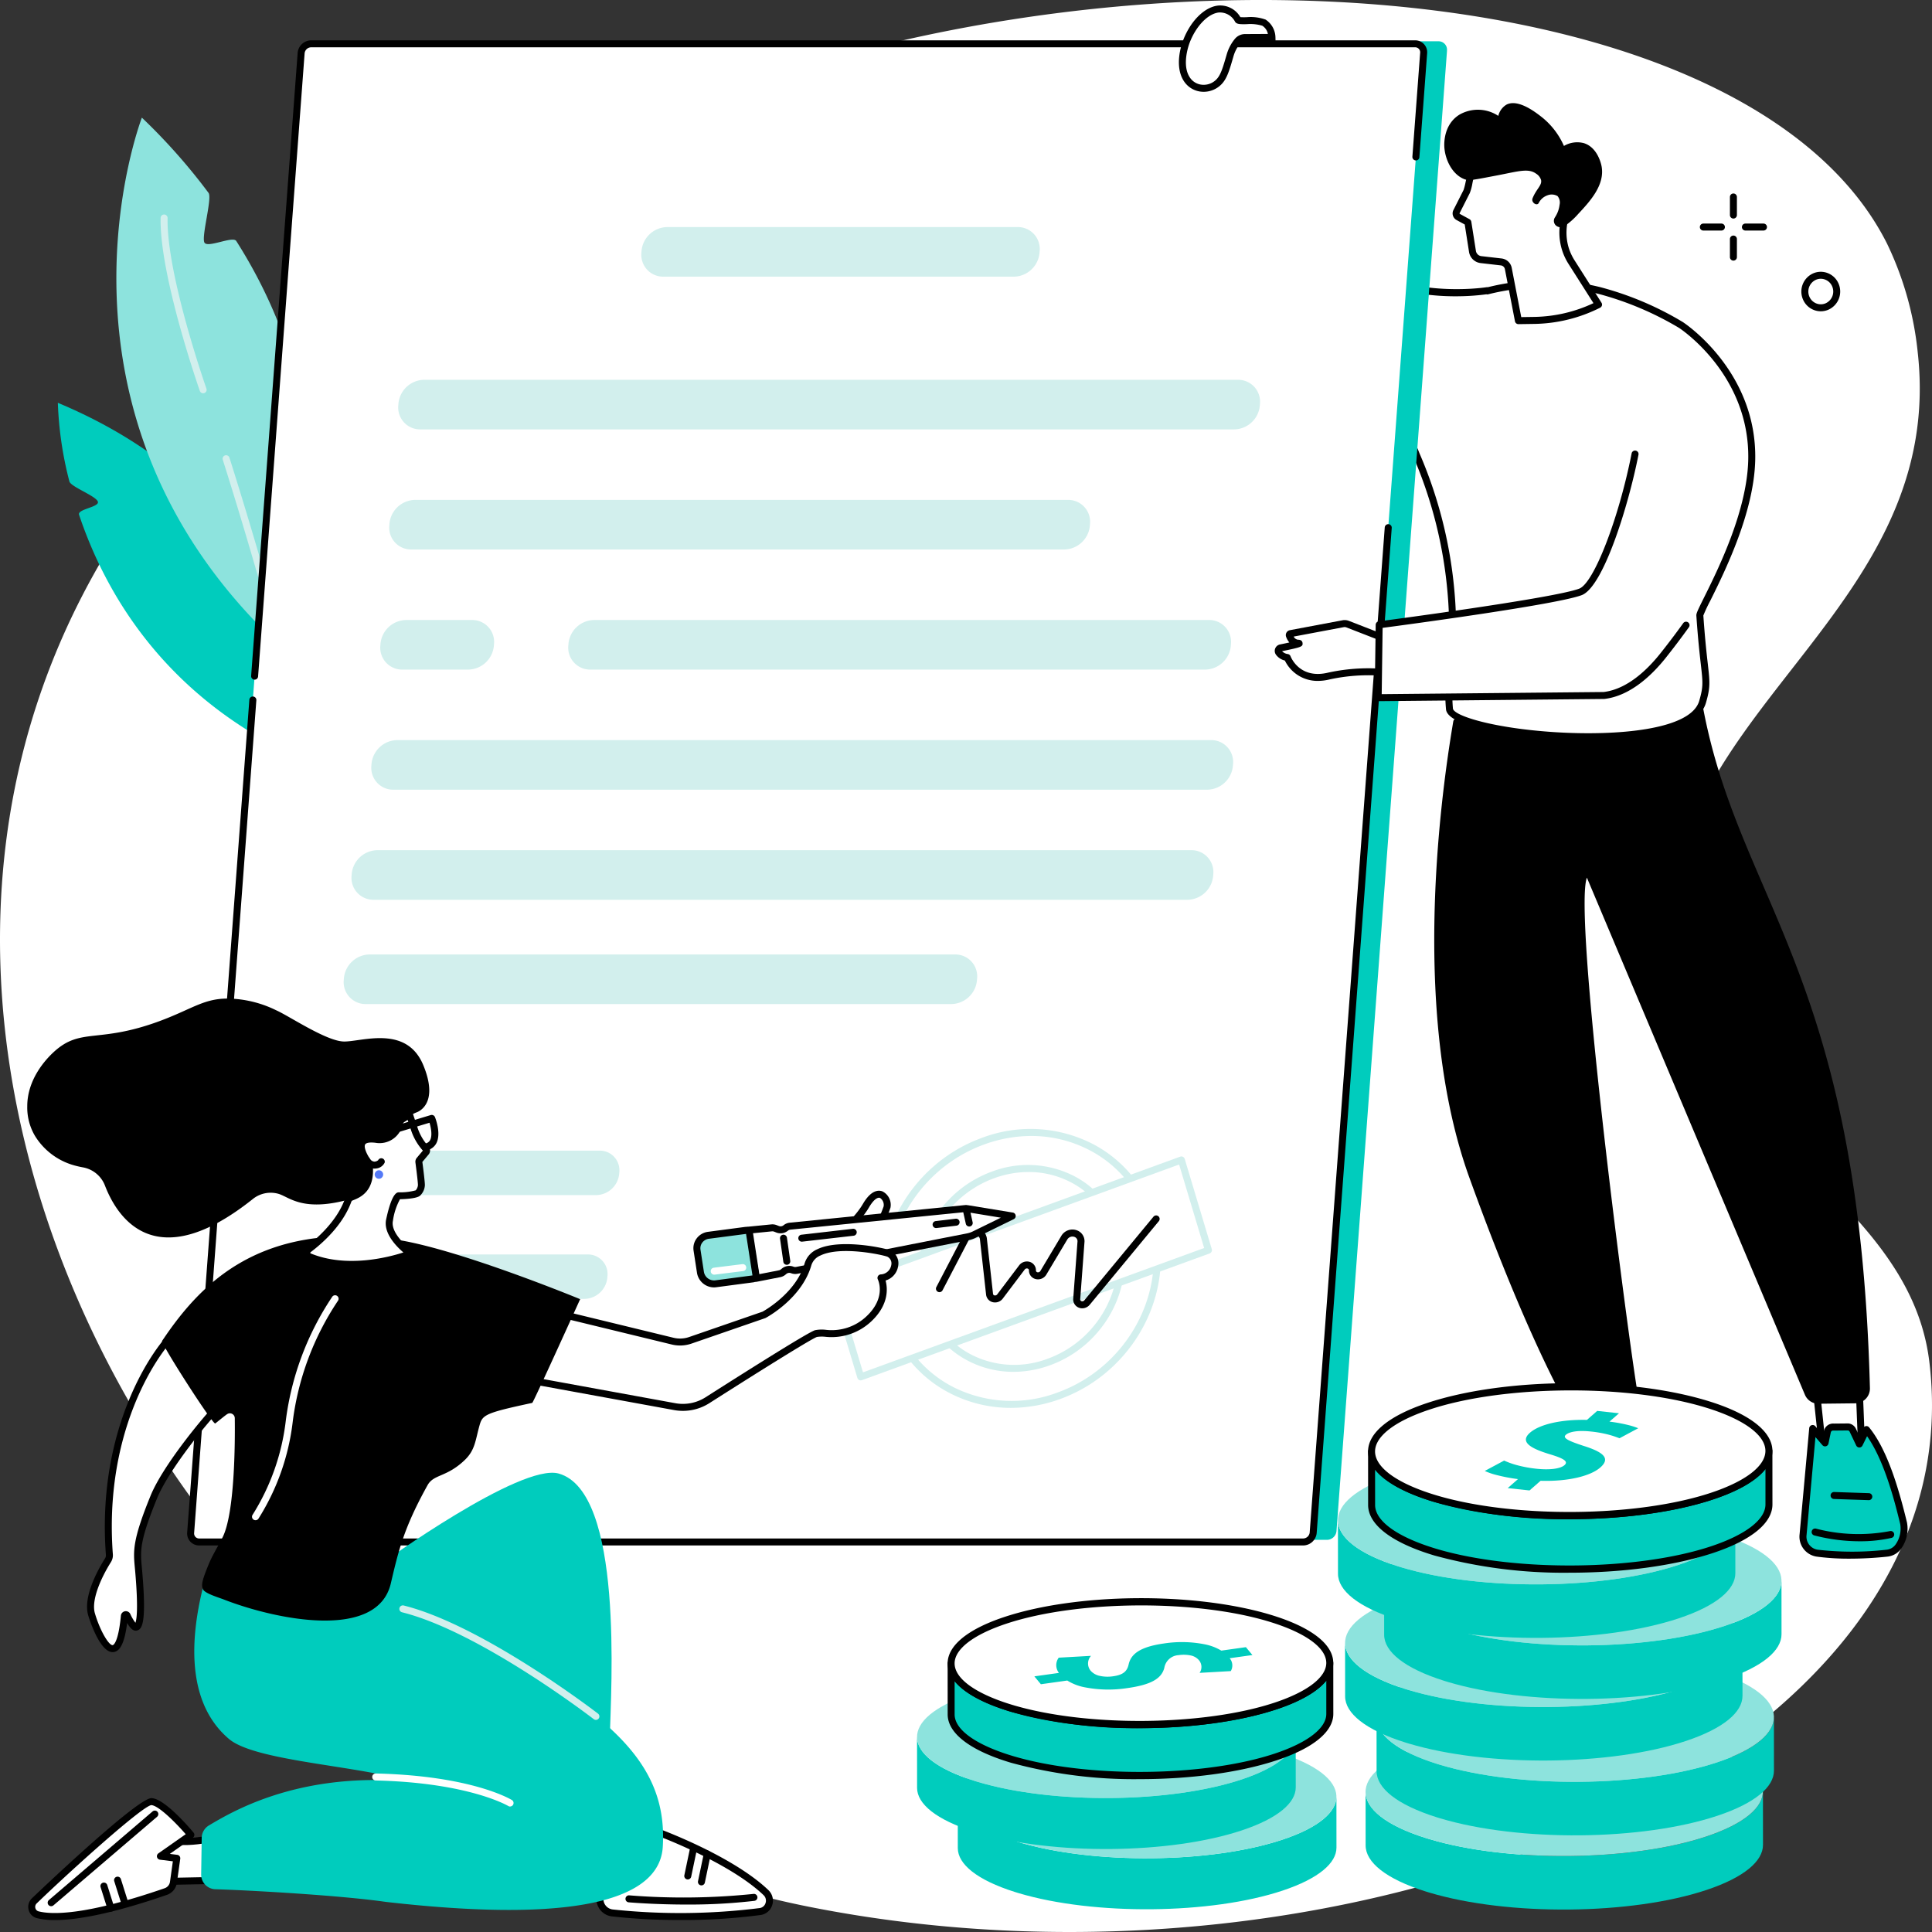 <svg xmlns="http://www.w3.org/2000/svg" width="359.393" height="359.394" viewBox="0 0 359.393 359.394"><rect x="0" y="0" width="359.393" height="359.394" fill="#333333" stroke="none"/><g id="Commercial_banking" data-name="Commercial banking" transform="translate(-241.951 -187.138)"><path id="Trac&#xE9;_1363" data-name="Trac&#xE9; 1363" d="M372.419,206.063c-19.922,7.695-104.917,40.525-125.8,119.691-23.813,90.272,47.407,196.55,145.856,216.133C494.6,562.2,609.952,514.453,600.892,440.471c-4.133-33.752-50.1-43.964-47.976-83.718,2.076-38.794,50.945-57.81,45.826-103.974a60.687,60.687,0,0,0-5.716-20.272C568.262,183.184,456.109,173.737,372.419,206.063Z" transform="translate(-0.049 -0.052)" fill="#fff"></path><g id="Groupe_507" data-name="Groupe 507" transform="translate(252.713 209.027)"><path id="Trac&#xE9;_1364" data-name="Trac&#xE9; 1364" d="M315.619,427.988s1.068-14.616-8.48-32.035c-.521-.951-4.691,1.393-5.274.435-.75-1.233,1.432-7.08.574-8.316-7.209-10.377-18.355-20.647-35.586-27.834A66.922,66.922,0,0,0,269,374.862c.249,1,5,2.718,5.3,3.78.294,1.01-3.853,1.361-3.5,2.421C275.987,396.542,287.958,416.834,315.619,427.988Z" transform="translate(-266.854 -307.196)" fill="#00ccbd"></path><g id="Groupe_506" data-name="Groupe 506" transform="translate(10.887)"><path id="Trac&#xE9;_1365" data-name="Trac&#xE9; 1365" d="M322.2,335.8s17.253-35.536-7.9-75.117c-.623-.98-5.229,1.31-5.9.33s1.468-8.3.739-9.282a110.952,110.952,0,0,0-12.4-13.994S275.708,292.29,322.2,335.8Z" transform="translate(-291.997 -237.741)" fill="#8de3dd"></path><path id="Trac&#xE9;_1366" data-name="Trac&#xE9; 1366" d="M344.792,405.59a.649.649,0,0,1-.624-.469c-2.321-8-4.513-15.26-6.515-21.569a.65.65,0,0,1,1.238-.393c2,6.319,4.2,13.586,6.524,21.6a.649.649,0,0,1-.443.8A.639.639,0,0,1,344.792,405.59Z" transform="translate(-317.866 -319.936)" fill="#d2efed"></path><path id="Trac&#xE9;_1367" data-name="Trac&#xE9; 1367" d="M318.9,312.6a.649.649,0,0,1-.612-.432c-.075-.212-7.517-21.432-7.3-32.183a.649.649,0,0,1,1.3.026c-.214,10.519,7.15,31.511,7.224,31.721a.65.65,0,0,1-.612.867Z" transform="translate(-302.761 -261.333)" fill="#d2efed"></path></g></g><g id="Groupe_531" data-name="Groupe 531" transform="translate(276.764 188.146)"><g id="Groupe_508" data-name="Groupe 508" transform="translate(186.901 4.536)"><path id="Trac&#xE9;_1368" data-name="Trac&#xE9; 1368" d="M756.052,201.5h10.982s3.854,27.989,14.316,39.768c9.911,11.159,28.467,8.1,28.467,8.1l.016.058a42.822,42.822,0,0,1,20.941-.055,58.82,58.82,0,0,1,15.067,6.384s13.5,8.607,13.178,25.033c-.249,12.746-9.728,27.918-9.654,29,.833,12.164,1.766,11.749.508,16.083-3.055,10.521-46.308,6.181-47.077,1.359-.7-4.374,1.312-11.689.3-21.526-1.591-15.509-4.751-21.029-8.347-30.594-19.862-1.626-32.7-12.949-36.691-31.132C753.94,225.217,756.052,201.5,756.052,201.5Z" transform="translate(-754.872 -200.846)" fill="#fff"></path><path id="Trac&#xE9;_1369" data-name="Trac&#xE9; 1369" d="M827.767,332.153c-2.043,0-4.1-.069-6.127-.195-6.795-.423-19.786-2.113-20.322-5.478a33.372,33.372,0,0,1,.145-7.446,72.9,72.9,0,0,0,.153-14.116,81.721,81.721,0,0,0-6.467-25.706c-.55-1.385-1.117-2.813-1.7-4.342-19.682-1.751-32.766-12.961-36.862-31.6s-2.043-42.439-2.022-42.677a.649.649,0,0,1,.647-.592H766.2a.649.649,0,0,1,.643.561c.039.278,3.948,27.931,14.158,39.426,9.554,10.757,27.693,7.919,27.875,7.888a.652.652,0,0,1,.215,0,43.331,43.331,0,0,1,21.014.016,58.894,58.894,0,0,1,15.251,6.464c.136.087,13.8,8.994,13.476,25.593-.191,9.818-5.717,20.93-8.372,26.27a29.514,29.514,0,0,0-1.279,2.73c.3,4.318.6,7,.823,8.953.394,3.467.5,4.4-.344,7.3C848.164,330.351,838.22,332.152,827.767,332.153ZM755.815,201.294c-.286,3.782-1.649,24.881,2.044,41.691,3.991,18.169,16.815,29.045,36.109,30.625a.651.651,0,0,1,.555.419c.626,1.664,1.239,3.209,1.833,4.7a82.842,82.842,0,0,1,6.552,26.053,74.028,74.028,0,0,1-.151,14.357,33.244,33.244,0,0,0-.157,7.133c.215,1.348,7.593,3.668,19.12,4.387,11.327.7,25.116-.4,26.692-5.825.77-2.654.689-3.368.3-6.794-.225-1.977-.532-4.686-.832-9.064-.027-.4.207-.914,1.416-3.344,2.613-5.255,8.051-16.191,8.237-25.717.31-15.854-12.746-24.389-12.878-24.473a58.725,58.725,0,0,0-14.885-6.3,42.526,42.526,0,0,0-20.6.053.645.645,0,0,1-.352,0c-2.429.35-19.29,2.345-28.788-8.349-9.778-11.008-13.776-35.422-14.392-39.55Z" transform="translate(-754.036 -199.995)"></path></g><g id="Groupe_519" data-name="Groupe 519" transform="translate(0)"><g id="Groupe_515" data-name="Groupe 515" transform="translate(0 6.498)"><g id="Groupe_510" data-name="Groupe 510"><path id="Trac&#xE9;_1370" data-name="Trac&#xE9; 1370" d="M563.279,206.761l0-.12a1.565,1.565,0,0,0-1.532-1.714h-205.5a1.867,1.867,0,0,0-1.78,1.714L333.911,482.025a1.526,1.526,0,0,0,1.533,1.668h205.5a1.8,1.8,0,0,0,1.78-1.639l19.9-266.5Z" transform="translate(-328.923 -204.753)" fill="#00ccbd"></path><path id="Trac&#xE9;_1371" data-name="Trac&#xE9; 1371" d="M530.925,484.708h-205.5a1.516,1.516,0,0,1-1.532-1.656l20.561-275.371a1.815,1.815,0,0,1,1.78-1.656h205.5a1.516,1.516,0,0,1,1.533,1.656L532.7,483.052A1.815,1.815,0,0,1,530.925,484.708Z" transform="translate(-323.244 -205.375)" fill="#fff"></path><g id="Groupe_509" data-name="Groupe 509"><path id="Trac&#xE9;_1372" data-name="Trac&#xE9; 1372" d="M530.017,602.361H324.643a2.222,2.222,0,0,1-2.238-2.416l11.567-154.907a.65.65,0,1,1,1.3.1L323.7,600.041a.949.949,0,0,0,.243.727.94.94,0,0,0,.7.294H530.017a1.24,1.24,0,0,0,1.2-1.117l13.961-186.962a.649.649,0,1,1,1.3.1l-13.96,186.961A2.546,2.546,0,0,1,530.017,602.361Z" transform="translate(-322.399 -322.379)"></path><path id="Trac&#xE9;_1373" data-name="Trac&#xE9; 1373" d="M350.538,323.449l-.049,0a.649.649,0,0,1-.6-.7l8.654-115.907a2.546,2.546,0,0,1,2.495-2.32H566.412a2.222,2.222,0,0,1,2.238,2.416l-1.443,19.32a.641.641,0,0,1-.7.6.649.649,0,0,1-.6-.7l1.443-19.32a.924.924,0,0,0-.943-1.021H361.038a1.241,1.241,0,0,0-1.2,1.117l-8.654,115.907A.65.65,0,0,1,350.538,323.449Z" transform="translate(-337.985 -204.525)"></path></g></g><g id="Groupe_511" data-name="Groupe 511" transform="translate(26.857 34.732)"><path id="Trac&#xE9;_1374" data-name="Trac&#xE9; 1374" d="M557.016,514.366H405.639a4.07,4.07,0,0,1-4.115-4.447l.025-.333a4.873,4.873,0,0,1,4.779-4.447H557.7a4.07,4.07,0,0,1,4.115,4.447l-.025.333A4.873,4.873,0,0,1,557.016,514.366Z" transform="translate(-394.112 -409.703)" fill="#d2efed"></path><path id="Trac&#xE9;_1375" data-name="Trac&#xE9; 1375" d="M548.507,561.657H397.13a4.071,4.071,0,0,1-4.115-4.447l.025-.333a4.872,4.872,0,0,1,4.779-4.447H549.2a4.07,4.07,0,0,1,4.115,4.447l-.025.333A4.874,4.874,0,0,1,548.507,561.657Z" transform="translate(-389.287 -436.517)" fill="#d2efed"></path><path id="Trac&#xE9;_1376" data-name="Trac&#xE9; 1376" d="M502.681,606.458h-108.9a4.07,4.07,0,0,1-4.115-4.447l.025-.333a4.874,4.874,0,0,1,4.779-4.447h108.9a4.07,4.07,0,0,1,4.115,4.447l-.025.333A4.873,4.873,0,0,1,502.681,606.458Z" transform="translate(-387.391 -461.919)" fill="#d2efed"></path><path id="Trac&#xE9;_1377" data-name="Trac&#xE9; 1377" d="M421.721,462.771h-12.23a4.071,4.071,0,0,1-4.115-4.447l.025-.333a4.873,4.873,0,0,1,4.779-4.447h12.23a4.07,4.07,0,0,1,4.115,4.447l-.025.333A4.874,4.874,0,0,1,421.721,462.771Z" transform="translate(-396.296 -380.449)" fill="#d2efed"></path><path id="Trac&#xE9;_1378" data-name="Trac&#xE9; 1378" d="M604.6,462.77H490.249a4.07,4.07,0,0,1-4.115-4.447l.025-.333a4.873,4.873,0,0,1,4.78-4.447H605.289a4.07,4.07,0,0,1,4.115,4.447l-.025.333A4.873,4.873,0,0,1,604.6,462.77Z" transform="translate(-442.085 -380.449)" fill="#d2efed"></path><path id="Trac&#xE9;_1379" data-name="Trac&#xE9; 1379" d="M534.775,411.175H413.344a4.07,4.07,0,0,1-4.115-4.447l.025-.333a4.873,4.873,0,0,1,4.779-4.447H535.464a4.07,4.07,0,0,1,4.115,4.447l-.025.333A4.873,4.873,0,0,1,534.775,411.175Z" transform="translate(-398.481 -351.195)" fill="#d2efed"></path><path id="Trac&#xE9;_1380" data-name="Trac&#xE9; 1380" d="M568.573,359.58H417.2a4.07,4.07,0,0,1-4.115-4.447l.025-.333a4.873,4.873,0,0,1,4.779-4.447H569.262a4.07,4.07,0,0,1,4.115,4.447l-.025.333A4.872,4.872,0,0,1,568.573,359.58Z" transform="translate(-400.665 -321.94)" fill="#d2efed"></path><path id="Trac&#xE9;_1381" data-name="Trac&#xE9; 1381" d="M586.81,293.965H521.641a4.07,4.07,0,0,1-4.115-4.447l.025-.333a4.873,4.873,0,0,1,4.779-4.447H587.5a4.07,4.07,0,0,1,4.115,4.447l-.025.333A4.873,4.873,0,0,1,586.81,293.965Z" transform="translate(-459.884 -284.737)" fill="#d2efed"></path><path id="Trac&#xE9;_1382" data-name="Trac&#xE9; 1382" d="M431.45,734.381H388.122a3.648,3.648,0,0,1-3.688-3.985l.023-.3a4.367,4.367,0,0,1,4.283-3.986h43.328a3.648,3.648,0,0,1,3.688,3.986l-.022.3A4.367,4.367,0,0,1,431.45,734.381Z" transform="translate(-384.423 -534.995)" fill="#d2efed"></path><path id="Trac&#xE9;_1383" data-name="Trac&#xE9; 1383" d="M435.547,689.78H391.453a3.647,3.647,0,0,1-3.688-3.985l.022-.3a4.367,4.367,0,0,1,4.283-3.985h44.094a3.647,3.647,0,0,1,3.687,3.985l-.022.3A4.367,4.367,0,0,1,435.547,689.78Z" transform="translate(-386.312 -509.706)" fill="#d2efed"></path></g><g id="Groupe_514" data-name="Groupe 514" transform="translate(119.616 202.51)"><g id="Groupe_513" data-name="Groupe 513"><path id="Trac&#xE9;_1384" data-name="Trac&#xE9; 1384" d="M644.706,724.087a24.62,24.62,0,0,1-11.084-2.61A23.287,23.287,0,0,1,621.668,707.2c-4.011-13.372,3.9-28.321,17.627-33.325a25.444,25.444,0,0,1,20.314.945A23.286,23.286,0,0,1,671.562,689.1c4.011,13.372-3.9,28.321-17.627,33.325A26.942,26.942,0,0,1,644.706,724.087Zm3.818-50.577a25.648,25.648,0,0,0-8.784,1.585c-13.1,4.773-20.644,19.008-16.828,31.732A22,22,0,0,0,634.2,720.316a24.162,24.162,0,0,0,19.286.886c13.1-4.773,20.644-19.008,16.827-31.732a22,22,0,0,0-11.293-13.489A23.327,23.327,0,0,0,648.523,673.51Z" transform="translate(-611.107 -672.21)" fill="#d2efed"></path><path id="Trac&#xE9;_1385" data-name="Trac&#xE9; 1385" d="M654,726.161a18.269,18.269,0,0,1-8.224-1.937,17.286,17.286,0,0,1-8.874-10.6c-2.974-9.914,2.885-21,13.062-24.706a18.875,18.875,0,0,1,15.067.7,17.287,17.287,0,0,1,8.874,10.6c2.974,9.914-2.886,21-13.062,24.7A19.965,19.965,0,0,1,654,726.161Zm2.806-37.174a18.667,18.667,0,0,0-6.4,1.154c-9.541,3.477-15.042,13.845-12.262,23.111a16,16,0,0,0,8.212,9.811,17.589,17.589,0,0,0,14.04.643c9.541-3.477,15.042-13.846,12.262-23.112a16,16,0,0,0-8.212-9.81A16.976,16.976,0,0,0,656.811,688.986Z" transform="translate(-619.9 -680.985)" fill="#d2efed"></path><g id="Groupe_512" data-name="Groupe 512" transform="translate(0 5.112)"><path id="Trac&#xE9;_1386" data-name="Trac&#xE9; 1386" d="M669.862,702.3,605.178,725.87l-5.033-16.78,64.684-23.573Z" transform="translate(-599.495 -684.867)" fill="#fff"></path><path id="Trac&#xE9;_1387" data-name="Trac&#xE9; 1387" d="M604.327,725.669a.65.65,0,0,1-.622-.463l-5.034-16.78a.649.649,0,0,1,.4-.8l64.684-23.574a.65.65,0,0,1,.844.424l5.033,16.78a.649.649,0,0,1-.4.8L604.55,725.629A.647.647,0,0,1,604.327,725.669Zm-4.235-17.029,4.66,15.533,63.462-23.128-4.66-15.533Z" transform="translate(-598.644 -684.017)" fill="#d2efed"></path></g></g><path id="Trac&#xE9;_1388" data-name="Trac&#xE9; 1388" d="M671.316,726.6a1.733,1.733,0,0,1-.646-.125,1.639,1.639,0,0,1-1.028-1.677l.788-10.555a.853.853,0,0,0-.612-.943,1.123,1.123,0,0,0-1.308.543l-3.855,6.46a1.807,1.807,0,0,1-2.034.848,1.626,1.626,0,0,1-1.218-1.6.336.336,0,0,0-.24-.346.5.5,0,0,0-.562.2l-4.051,5.364a1.8,1.8,0,0,1-1.923.679,1.628,1.628,0,0,1-1.2-1.417l-1.14-10.238a.853.853,0,0,0-.721-.784,1.136,1.136,0,0,0-1.229.632l-4.994,9.581a.65.65,0,1,1-1.152-.6l4.994-9.581a2.449,2.449,0,0,1,2.62-1.309,2.154,2.154,0,0,1,1.773,1.917l1.141,10.238a.334.334,0,0,0,.257.307.508.508,0,0,0,.542-.208l4.051-5.364a1.813,1.813,0,0,1,2.007-.653,1.638,1.638,0,0,1,1.13,1.57.331.331,0,0,0,.26.352.515.515,0,0,0,.577-.26l3.855-6.46a2.4,2.4,0,0,1,2.815-1.116,2.144,2.144,0,0,1,1.516,2.279l-.788,10.555a.34.34,0,0,0,.217.375.49.49,0,0,0,.568-.175l12.86-15.557a.65.65,0,0,1,1,.828l-12.86,15.557A1.835,1.835,0,0,1,671.316,726.6Z" transform="translate(-624.426 -693.242)"></path></g></g><g id="Groupe_517" data-name="Groupe 517" transform="translate(202.316 60.631)"><g id="Groupe_516" data-name="Groupe 516" transform="translate(0 53.712)"><path id="Trac&#xE9;_1389" data-name="Trac&#xE9; 1389" d="M812.22,458.371l-8.171-3.178a1.548,1.548,0,0,0-.846-.079l-9.779,1.841a.279.279,0,0,0-.21.373c.188.5.66,1.419,1.6,1.409.984-.01-1.845.592-3.22.874a.57.57,0,0,0-.332.91,2.33,2.33,0,0,0,1.563.875s1.825,4.906,7.805,3.432,11.7-.357,13.253-.424S816.309,459.962,812.22,458.371Z" transform="translate(-790.487 -454.438)" fill="#fff"></path><path id="Trac&#xE9;_1390" data-name="Trac&#xE9; 1390" d="M797.641,464.9a6.752,6.752,0,0,1-6.123-3.788,2.916,2.916,0,0,1-1.627-1.05,1.223,1.223,0,0,1-.177-1.178,1.208,1.208,0,0,1,.893-.763c.706-.145,1.282-.268,1.742-.372a3.529,3.529,0,0,1-.595-1.046.929.929,0,0,1,.7-1.24l9.779-1.841a2.195,2.195,0,0,1,1.2.111l8.172,3.179a4.757,4.757,0,0,1,3.313,5.14c-.206,1.245-.954,2.107-1.862,2.147a18.372,18.372,0,0,1-1.875-.107,34.236,34.236,0,0,0-11.251.512A9.54,9.54,0,0,1,797.641,464.9ZM791,459.369a1.744,1.744,0,0,0,1.068.534.65.65,0,0,1,.51.416c.067.175,1.717,4.339,7.041,3.028a35.358,35.358,0,0,1,11.672-.546,16.811,16.811,0,0,0,1.708.1c.195-.008.524-.381.637-1.06a3.446,3.446,0,0,0-2.5-3.717l-8.172-3.178a.907.907,0,0,0-.491-.046l-9.312,1.753a1.02,1.02,0,0,0,.792.582h.018c.7,0,.818.425.838.61C794.881,458.523,794.665,458.616,791,459.369Z" transform="translate(-789.636 -453.587)"></path></g><path id="Trac&#xE9;_1391" data-name="Trac&#xE9; 1391" d="M883.921,329.543s9.612,4.08,14.687,20.691c2.8,9.168,2.288,22.24-11.526,39.618-2.763,3.476-6.643,6.933-11.024,7.432l-41.982.411.187-13.56s32.558-4.268,37.451-6.124c4.334-1.644,10.611-23.056,11.264-33.561Z" transform="translate(-814.833 -329.543)" fill="#fff"></path><path id="Trac&#xE9;_1392" data-name="Trac&#xE9; 1392" d="M833.225,427.407a.649.649,0,0,1-.649-.658l.187-13.56a.649.649,0,0,1,.565-.635c.325-.043,32.538-4.279,37.3-6.088,2.708-1.027,7.35-13.011,9.74-25.142a.65.65,0,1,1,1.275.251c-1.9,9.633-6.565,24.592-10.554,26.1-4.611,1.75-32.575,5.5-37.039,6.088l-.17,12.333,41.283-.4c4.414-.52,8.176-4.193,10.556-7.187,1.477-1.857,2.9-3.741,4.235-5.6a.65.65,0,1,1,1.055.758c-1.346,1.874-2.784,3.775-4.273,5.649-2.539,3.194-6.588,7.118-11.46,7.673-.023,0-.045,0-.067,0l-41.982.411Z" transform="translate(-813.983 -358.606)"></path></g><g id="Groupe_518" data-name="Groupe 518" transform="translate(184.486)"><path id="Trac&#xE9;_1393" data-name="Trac&#xE9; 1393" d="M750.69,197.1c-.488,1.285-1.446,4.741.132,7.058a3.836,3.836,0,0,0,6.05.3c.881-.978,1.307-2.578,1.966-4.834a7.364,7.364,0,0,1,1.337-2.56,1.834,1.834,0,0,1,1.445-.714l4.994-.025a3.425,3.425,0,0,0-1.493-2.748c-1.272-.688-4.563-.121-4.82-.511C757.423,188.7,752.655,191.932,750.69,197.1Z" transform="translate(-749.306 -190.371)" fill="#fff"></path><path id="Trac&#xE9;_1394" data-name="Trac&#xE9; 1394" d="M753.071,205.588q-.154,0-.31-.01a4.349,4.349,0,0,1-3.322-1.9c-1.9-2.791-.5-6.866-.2-7.655,1.367-3.594,3.978-6.2,6.5-6.474a4.327,4.327,0,0,1,4.155,2.149c.245.029.764.022,1.157.017a8.128,8.128,0,0,1,3.538.441,4.057,4.057,0,0,1,1.832,3.306l.014.659-5.653.028a1.183,1.183,0,0,0-.934.462,6.688,6.688,0,0,0-1.227,2.345l-.116.4c-.618,2.123-1.064,3.657-1.991,4.687A4.609,4.609,0,0,1,753.071,205.588Zm-2.62-9.107c-.159.419-1.509,4.156.062,6.462a3.02,3.02,0,0,0,2.336,1.338,3.3,3.3,0,0,0,2.694-1.112c.728-.809,1.14-2.224,1.709-4.181l.117-.4a8.006,8.006,0,0,1,1.447-2.776,2.472,2.472,0,0,1,1.955-.966l4.244-.021a2.329,2.329,0,0,0-1.049-1.531,7.812,7.812,0,0,0-2.9-.285c-1.227.016-1.844.023-2.149-.44a3.175,3.175,0,0,0-3.037-1.733C753.86,191.058,751.63,193.379,750.45,196.481Z" transform="translate(-748.459 -189.519)"></path></g></g><g id="Groupe_528" data-name="Groupe 528" transform="translate(231.991 129.574)"><g id="Groupe_523" data-name="Groupe 523" transform="translate(6.158 127.518)"><g id="Groupe_520" data-name="Groupe 520" transform="translate(19.409)"><path id="Trac&#xE9;_1395" data-name="Trac&#xE9; 1395" d="M928.094,784.76l3.06,14.82-8.011,2.289-4.43-14.429Z" transform="translate(-918.064 -784.111)" fill="#fff"></path><path id="Trac&#xE9;_1396" data-name="Trac&#xE9; 1396" d="M922.292,801.668a.65.65,0,0,1-.621-.458l-4.43-14.429a.649.649,0,0,1,.443-.815l9.381-2.68a.65.65,0,0,1,.815.493l3.06,14.82a.65.65,0,0,1-.458.756l-8.01,2.288A.652.652,0,0,1,922.292,801.668Zm-3.614-14.635,4.049,13.186,6.818-1.948-2.8-13.545Z" transform="translate(-917.213 -783.26)"></path></g><g id="Groupe_522" data-name="Groupe 522" transform="translate(0 9.934)"><g id="Groupe_521" data-name="Groupe 521"><path id="Trac&#xE9;_1397" data-name="Trac&#xE9; 1397" d="M908.388,825.079c-.09,1.426-1.819,2.57-3.216,2.783-4.859.742-16.278.428-19.38.645-4.025.281-11.586-.022-11.878-2.613-.357-3.161,3.018-7.771,11.095-10.3,4.177-1.306,8.6-7.777,10.55-7.893s5.416,5,5.416,5l5.566-1.911A43.543,43.543,0,0,1,908.388,825.079Z" transform="translate(-873.24 -807.053)" fill="#5479f7"></path><path id="Trac&#xE9;_1398" data-name="Trac&#xE9; 1398" d="M882.321,828.385c-3.6,0-9.581-.431-9.9-3.269-.388-3.432,3.06-8.335,11.546-10.989,2.166-.677,4.538-2.97,6.444-4.812,1.828-1.767,3.149-3.044,4.262-3.109.032,0,.064,0,.1,0,1.964,0,4.626,3.48,5.612,4.873l5.1-1.751a.654.654,0,0,1,.5.033.648.648,0,0,1,.328.38,43.719,43.719,0,0,1,1.878,14.532c-.111,1.752-2.041,3.121-3.766,3.384a121.621,121.621,0,0,1-13.892.552c-2.409.013-4.489.025-5.541.1C884.845,828.314,883.778,828.385,882.321,828.385ZM894.784,807.5h-.036c-.632.038-2.122,1.477-3.436,2.747-2,1.937-4.5,4.349-6.959,5.117-7.437,2.325-10.984,6.591-10.643,9.6.186,1.648,6.046,2.4,11.187,2.039,1.093-.077,3.193-.088,5.624-.1a123.591,123.591,0,0,0,13.7-.537c1.2-.184,2.6-1.157,2.665-2.182a42.8,42.8,0,0,0-1.626-13.415l-4.928,1.691a.65.65,0,0,1-.749-.25C898.289,810.3,895.882,807.5,894.784,807.5Z" transform="translate(-872.39 -806.203)"></path></g><path id="Trac&#xE9;_1399" data-name="Trac&#xE9; 1399" d="M884.975,845.626a10.34,10.34,0,0,1-3.971-.581.649.649,0,1,1,.513-1.193c1.475.634,4.094.5,6.868.351,1.857-.1,3.778-.2,5.692-.11a71.248,71.248,0,0,0,13.961-.6.651.651,0,0,1,.83.935c-.142.225-.3.48-4.677.815a84.281,84.281,0,0,1-10.174.15c-1.852-.084-3.739.014-5.565.11C887.215,845.565,886.045,845.626,884.975,845.626Z" transform="translate(-877.051 -827.307)"></path><path id="Trac&#xE9;_1400" data-name="Trac&#xE9; 1400" d="M909.937,831.1a.65.65,0,0,1-.467-.2l-2.932-3.028a.65.65,0,0,1,.933-.9L910.4,830a.65.65,0,0,1-.467,1.1Z" transform="translate(-891.648 -817.869)"></path></g></g><g id="Groupe_527" data-name="Groupe 527" transform="translate(67.931 126.813)"><g id="Groupe_524" data-name="Groupe 524" transform="translate(2.449)"><path id="Trac&#xE9;_1401" data-name="Trac&#xE9; 1401" d="M1030.223,783.132l.408,10.337-7.151,1.743-1.274-12.007Z" transform="translate(-1021.556 -782.482)" fill="#fff"></path><path id="Trac&#xE9;_1402" data-name="Trac&#xE9; 1402" d="M1022.629,795.011a.65.65,0,0,1-.646-.581l-1.274-12.007a.649.649,0,0,1,.64-.718l8.017-.073h.006a.649.649,0,0,1,.648.624l.408,10.337a.649.649,0,0,1-.5.657l-7.151,1.742A.614.614,0,0,1,1022.629,795.011ZM1022.077,783l1.12,10.557,5.914-1.441-.362-9.177Z" transform="translate(-1020.706 -781.632)"></path></g><g id="Groupe_526" data-name="Groupe 526" transform="translate(0 7.397)"><g id="Groupe_525" data-name="Groupe 525"><path id="Trac&#xE9;_1403" data-name="Trac&#xE9; 1403" d="M1019.182,823.692a56.293,56.293,0,0,0,13.082-.006c2.483-.263,3.452-3.747,3.016-5.54-1.215-5-3.326-13.049-6.919-17.44l-1.319,2.681-1.245-2.615a1.094,1.094,0,0,0-.817-.559l-2.687.026a1.093,1.093,0,0,0-1.206.868l-.43,2.066-2.292-2.667-1.789,19.7A3.1,3.1,0,0,0,1019.182,823.692Z" transform="translate(-1015.901 -799.564)" fill="#00ccbd"></path><path id="Trac&#xE9;_1404" data-name="Trac&#xE9; 1404" d="M1024.447,823.867a44.988,44.988,0,0,1-6.207-.382,3.757,3.757,0,0,1-3.158-4.209l1.786-19.679a.649.649,0,0,1,1.139-.365l1.433,1.667.161-.775a1.755,1.755,0,0,1,1.875-1.386l2.647-.025c.027,0,.059,0,.088.005a1.746,1.746,0,0,1,1.3.889l.685,1.438.727-1.478a.65.65,0,0,1,.509-.359.643.643,0,0,1,.577.234c3.46,4.23,5.584,11.68,7.047,17.7a6.348,6.348,0,0,1-.986,4.716,3.615,3.615,0,0,1-2.592,1.623A66.936,66.936,0,0,1,1024.447,823.867Zm-6.024-1.668a56.621,56.621,0,0,0,12.923-.008,2.329,2.329,0,0,0,1.667-1.08,5.091,5.091,0,0,0,.786-3.662c-.867-3.566-2.832-11.644-6.169-16.364l-.855,1.738a.649.649,0,0,1-.583.363h0a.65.65,0,0,1-.582-.37l-1.245-2.615a.431.431,0,0,0-.279-.188l-2.632.025c-.029,0-.059,0-.089,0a.438.438,0,0,0-.487.356l-.429,2.066a.65.65,0,0,1-1.129.291l-1.292-1.5-1.651,18.175A2.46,2.46,0,0,0,1018.423,822.2Z" transform="translate(-1015.05 -798.714)"></path></g><path id="Trac&#xE9;_1405" data-name="Trac&#xE9; 1405" d="M1029.242,846.215a33.675,33.675,0,0,1-8.534-1.1.65.65,0,0,1,.361-1.248,31.3,31.3,0,0,0,13.732.461.65.65,0,1,1,.292,1.266A26.2,26.2,0,0,1,1029.242,846.215Z" transform="translate(-1017.992 -824.299)"></path><path id="Trac&#xE9;_1406" data-name="Trac&#xE9; 1406" d="M1035.526,829.677h-.022l-6.446-.215a.649.649,0,0,1-.627-.671.64.64,0,0,1,.671-.627l6.446.215a.65.65,0,0,1-.021,1.3Z" transform="translate(-1022.637 -815.41)"></path></g></g><path id="Trac&#xE9;_1407" data-name="Trac&#xE9; 1407" d="M861.7,492.418c-2.712,16.019-7.644,55.386,3,84.833,9.163,25.342,15.7,37.963,18.217,42.546a3.443,3.443,0,0,0,3.463,1.769l6.531-.849a3.49,3.49,0,0,0,2.975-4.02c-2.383-15.078-11.847-88.471-9.326-95.255l40.561,96.2a2.732,2.732,0,0,0,2.537,1.664l6.852-.077a2.755,2.755,0,0,0,2.7-2.842c-2.023-77.867-24.617-90.4-31.237-127.624-.016-.088-2.168,2.53-2.248,2.577-6.628,3.874-9.945,3.573-20.115,4.133-11,.606-21.217-3.581-23.625-3.469C861.809,492.016,861.733,492.233,861.7,492.418Z" transform="translate(-858.169 -488.764)"></path></g><g id="Groupe_530" data-name="Groupe 530" transform="translate(233.852 18.179)"><g id="Groupe_529" data-name="Groupe 529" transform="translate(1.549 9.142)"><path id="Trac&#xE9;_1408" data-name="Trac&#xE9; 1408" d="M879.139,284.787l-1.874-9.7a1.531,1.531,0,0,0-1.322-1.22l-3.77-.433a1.811,1.811,0,0,1-1.575-1.524l-.853-5.41a.028.028,0,0,0-.014-.02l-1.791-.979a.758.758,0,0,1-.309-1.006l1.886-3.725c.367-.725.872-4.819,1.676-4.779,0,0,13.565-4.767,17.555.915a5.411,5.411,0,0,1,.459,5.19l-.913,2.168a10.435,10.435,0,0,0-.435,7.12,10.546,10.546,0,0,0,1.085,2.392l5.1,8.02a27.271,27.271,0,0,1-11.919,2.945Z" transform="translate(-866.898 -253.469)" fill="#fff"></path><path id="Trac&#xE9;_1409" data-name="Trac&#xE9; 1409" d="M878.285,284.583a.649.649,0,0,1-.638-.526l-1.874-9.7a.879.879,0,0,0-.758-.7l-3.77-.433a2.469,2.469,0,0,1-2.143-2.068l-.8-5.108-1.522-.832a1.4,1.4,0,0,1-.577-1.87l1.886-3.725a11.685,11.685,0,0,0,.366-1.425c.494-2.212.853-3.61,1.767-3.7,1.328-.455,14.119-4.637,18.209,1.187a6.08,6.08,0,0,1,.526,5.815l-.913,2.168a9.778,9.778,0,0,0-.413,6.675,9.893,9.893,0,0,0,1.018,2.245l5.093,8.012a.65.65,0,0,1-.255.928,28.1,28.1,0,0,1-12.2,3.015l-2.985.044Zm-7.771-28.818a12.894,12.894,0,0,0-.8,2.716,8.986,8.986,0,0,1-.476,1.729l-1.886,3.725a.109.109,0,0,0,.041.143l1.79.978a.7.7,0,0,1,.343.478l.854,5.421a1.164,1.164,0,0,0,1.008.979l3.769.433a2.178,2.178,0,0,1,1.884,1.735l1.773,9.173,2.441-.036a26.793,26.793,0,0,0,10.991-2.56l-4.708-7.408a10.838,10.838,0,0,1-.7-10.112l.913-2.168a4.77,4.77,0,0,0-.391-4.564c-3.665-5.219-16.677-.722-16.808-.676Z" transform="translate(-866.044 -252.616)"></path></g><path id="Trac&#xE9;_1410" data-name="Trac&#xE9; 1410" d="M878.891,249.2c.7-1.745,1.785-2.4,1.581-3.393a2.1,2.1,0,0,0-.929-1.188c-1.451-1.062-3.36-.414-7.191.315-4.758.905-5.3,1.047-6.2.689-2.282-.91-3.579-3.744-3.68-6.074-.028-.654-.085-4.126,2.835-5.916a6.887,6.887,0,0,1,7.211.238,3.327,3.327,0,0,1,1.52-2.091c2.149-1.108,5.355,1.377,6.477,2.248a14.077,14.077,0,0,1,4.211,5.436,4.847,4.847,0,0,1,3.743-.512c2.574.83,3.207,4,3.262,4.305.644,3.507-2.213,6.568-4.37,8.879a13.192,13.192,0,0,1-2.512,2.23,1.319,1.319,0,0,1-1.38.056l-.024-.013a1.158,1.158,0,0,1-.418-1.615l.11-.178a5.354,5.354,0,0,0,.779-2.205,1.863,1.863,0,0,0-.379-1.621,2.166,2.166,0,0,0-1.895-.134,2.891,2.891,0,0,0-1.615,1.434C879.693,250.7,878.582,249.976,878.891,249.2Z" transform="translate(-862.466 -231.502)"></path></g></g><g id="Groupe_552" data-name="Groupe 552" transform="translate(247.021 372.898)"><g id="Groupe_539" data-name="Groupe 539" transform="translate(0.182 88.203)"><g id="Groupe_535" data-name="Groupe 535" transform="translate(0 60.529)"><g id="Groupe_532" data-name="Groupe 532" transform="translate(19.781 5.336)"><path id="Trac&#xE9;_1411" data-name="Trac&#xE9; 1411" d="M319.966,973.978s-8.11,2.823-12.842,1.569c0,0-5.888,5.121-5.811,7.829l20.6-.4Z" transform="translate(-300.663 -973.123)" fill="#fff"></path><path id="Trac&#xE9;_1412" data-name="Trac&#xE9; 1412" d="M299.832,982.918l-.018-.643c-.084-2.931,5.407-7.793,6.033-8.338l.26-.226.333.088c4.484,1.189,12.383-1.527,12.463-1.555L319.6,972l2.267,10.488Zm6.618-7.78c-1.938,1.729-4.664,4.641-5.232,6.453l19.042-.369-1.626-7.523C316.588,974.343,310.548,976.045,306.45,975.139Z" transform="translate(-299.813 -972.004)"></path></g><g id="Groupe_534" data-name="Groupe 534"><g id="Groupe_533" data-name="Groupe 533"><path id="Trac&#xE9;_1413" data-name="Trac&#xE9; 1413" d="M285.233,967.359s-5.082-6.074-7.332-6.179c-1.9-.089-17,13.829-21.8,18.47a1.528,1.528,0,0,0,.651,2.575c2.825.719,9.3.7,23.821-4.316a2.149,2.149,0,0,0,1.422-1.734l.624-4.455-3.049-.384Z" transform="translate(-254.979 -960.531)" fill="#fff"></path><path id="Trac&#xE9;_1414" data-name="Trac&#xE9; 1414" d="M259.111,982.361a13.749,13.749,0,0,1-3.374-.357,2.113,2.113,0,0,1-1.534-1.53,2.195,2.195,0,0,1,.592-2.141c.194-.187,19.489-18.653,22.259-18.653h.027c2.413.112,6.921,5.36,7.8,6.411a.649.649,0,0,1-.125.949l-4.291,3.012,1.381.174a.65.65,0,0,1,.562.734l-.624,4.455a2.785,2.785,0,0,1-1.854,2.258C269.4,981.312,263,982.361,259.111,982.361Zm17.91-21.382c-1.7.222-14.777,11.967-21.323,18.289a.882.882,0,0,0-.239.873.825.825,0,0,0,.6.6c2.365.6,8.559.845,23.449-4.3a1.491,1.491,0,0,0,.992-1.21l.533-3.8-2.4-.3a.65.65,0,0,1-.292-1.176l5.083-3.567C281.464,964.133,278.342,961.041,277.021,960.979Z" transform="translate(-254.129 -959.681)"></path></g><path id="Trac&#xE9;_1415" data-name="Trac&#xE9; 1415" d="M287.084,1001.365a.649.649,0,0,1-.619-.454l-1.294-4.107a.649.649,0,1,1,1.239-.391l1.294,4.107a.649.649,0,0,1-.62.845Z" transform="translate(-271.713 -980.251)"></path><path id="Trac&#xE9;_1416" data-name="Trac&#xE9; 1416" d="M292.953,998.821a.65.65,0,0,1-.619-.454l-1.293-4.107a.649.649,0,1,1,1.239-.39l1.293,4.107a.649.649,0,0,1-.62.844Z" transform="translate(-275.041 -978.809)"></path><path id="Trac&#xE9;_1417" data-name="Trac&#xE9; 1417" d="M263.13,982.8a.65.65,0,0,1-.422-1.143l19.3-16.5a.65.65,0,0,1,.844.988l-19.3,16.5A.649.649,0,0,1,263.13,982.8Z" transform="translate(-258.865 -962.697)"></path></g></g><g id="Groupe_537" data-name="Groupe 537" transform="translate(105.697 66.141)"><g id="Groupe_536" data-name="Groupe 536"><path id="Trac&#xE9;_1418" data-name="Trac&#xE9; 1418" d="M499.731,986.6c.018-1.93.05-4.987.107-8.909l5.75.818,4.758-4.371s13.655,5,20.268,11.31a2.053,2.053,0,0,1-1.067,3.523,120.062,120.062,0,0,1-27.517.263A2.614,2.614,0,0,1,499.731,986.6Z" transform="translate(-499.081 -973.492)" fill="#fff"></path><path id="Trac&#xE9;_1419" data-name="Trac&#xE9; 1419" d="M513.752,989.7a112.979,112.979,0,0,1-12.644-.671,3.256,3.256,0,0,1-2.877-3.286c.018-1.931.051-4.989.107-8.913a.649.649,0,0,1,.227-.484.66.66,0,0,1,.514-.15l5.446.775,4.532-4.162a.652.652,0,0,1,.662-.132c.563.206,13.858,5.115,20.493,11.451a2.715,2.715,0,0,1,.72,2.8,2.649,2.649,0,0,1-2.137,1.837A109.141,109.141,0,0,1,513.752,989.7Zm-14.222-3.945a1.96,1.96,0,0,0,1.726,1.984,118.508,118.508,0,0,0,27.344-.26,1.341,1.341,0,0,0,1.094-.943,1.406,1.406,0,0,0-.378-1.468c-5.838-5.575-17.461-10.184-19.674-11.031l-4.464,4.1a.651.651,0,0,1-.531.165l-5.019-.715C499.576,981.159,499.546,983.953,499.53,985.759Z" transform="translate(-498.231 -972.642)"></path></g><path id="Trac&#xE9;_1420" data-name="Trac&#xE9; 1420" d="M522.11,1002.8c-6.132,0-10.777-.411-10.852-.418a.65.65,0,0,1,.117-1.294,127.051,127.051,0,0,0,23.127-.267.649.649,0,1,1,.159,1.289A104.566,104.566,0,0,1,522.11,1002.8Z" transform="translate(-505.282 -988.617)"></path><path id="Trac&#xE9;_1421" data-name="Trac&#xE9; 1421" d="M542.49,988.66a.649.649,0,0,1-.636-.782l1.087-5.193a.649.649,0,1,1,1.271.267l-1.087,5.193A.65.65,0,0,1,542.49,988.66Z" transform="translate(-522.957 -978.043)"></path><path id="Trac&#xE9;_1422" data-name="Trac&#xE9; 1422" d="M536.621,986.117a.65.65,0,0,1-.637-.782l1.087-5.193a.65.65,0,0,1,1.272.267l-1.087,5.192A.65.65,0,0,1,536.621,986.117Z" transform="translate(-519.629 -976.602)"></path></g><g id="Groupe_538" data-name="Groupe 538" transform="translate(30.89)"><path id="Trac&#xE9;_1423" data-name="Trac&#xE9; 1423" d="M400.3,836.984c.277-.235,26.166-18.95,33.231-16.94,12.079,3.436,9.727,39.766,9.477,49.374-.244,9.356-44.16-18.729-45.512-21.191C396.155,845.791,395.334,841.191,400.3,836.984Z" transform="translate(-365.726 -819.893)" fill="#00ccbd"></path><path id="Trac&#xE9;_1424" data-name="Trac&#xE9; 1424" d="M402.346,883.154l.119.107c7.573,6.84,10.69,13.644,10.149,22.4-.529,8.56-12.564,14.674-51.525,10.217-8.193-1.184-24.621-2.131-31.728-2.356a2.715,2.715,0,0,1-2.614-2.768l.1-6.779a2.739,2.739,0,0,1,1.332-2.315c4.3-2.562,15.392-9.106,33.669-8.4.606.023.505-.617-.087-.749-10.029-2.231-25.514-3.27-29.846-6.944-8.384-7.114-6.829-19.738-5.013-27.44,5.3-22.479,38.377.989,38.607,1.045h0c.066.039,4.477,2.629,10.3,6.186Z" transform="translate(-325.467 -836.049)" fill="#00ccbd"></path><path id="Trac&#xE9;_1425" data-name="Trac&#xE9; 1425" d="M427.556,955.246a.643.643,0,0,1-.338-.1c-.071-.043-7.339-4.342-24.672-4.75a.65.65,0,0,1,.031-1.3c17.738.419,25.017,4.757,25.318,4.941a.649.649,0,0,1-.339,1.2Z" transform="translate(-368.811 -893.154)" fill="#fff"></path><path id="Trac&#xE9;_1426" data-name="Trac&#xE9; 1426" d="M450.136,898.177a.648.648,0,0,1-.4-.136c-.21-.162-21.132-16.257-35.672-19.887a.649.649,0,1,1,.315-1.26c14.8,3.695,35.94,19.956,36.152,20.12a.65.65,0,0,1-.4,1.163Z" transform="translate(-375.424 -852.201)" fill="#d2efed"></path></g></g><g id="Groupe_548" data-name="Groupe 548" transform="translate(11.124 35.743)"><g id="Groupe_540" data-name="Groupe 540" transform="translate(0 25.412)"><path id="Trac&#xE9;_1427" data-name="Trac&#xE9; 1427" d="M296.873,759.02c-3.118,2.756-14.3,17.216-12.472,41.568a1.74,1.74,0,0,1-.257,1.057c-.993,1.581-4.028,6.8-3.055,10.075,1.125,3.793,4.978,12.046,6.1.308a.273.273,0,0,1,.519-.094c.468.979,1.217,2.328,1.713,2.144,1.161-.43.755-6.615.441-10.263s-.8-5.091,2.8-13.915c2.217-5.434,9.556-14.425,12.333-17.226C305,772.674,297.212,758.72,296.873,759.02Z" transform="translate(-280.25 -758.327)" fill="#fff"></path><path id="Trac&#xE9;_1428" data-name="Trac&#xE9; 1428" d="M284.157,817.84c-2.483,0-4.456-6.552-4.54-6.835-1.024-3.45,1.846-8.566,3.128-10.606a1.081,1.081,0,0,0,.159-.662c-1.774-23.647,8.834-38.7,12.69-42.1l.233-.206.325.048c.376.064.843.144,8.564,13.982l.238.427-.344.346c-3.029,3.056-10.079,11.831-12.193,17.014-3.274,8.03-3.115,9.737-2.825,12.839.023.249.047.506.071.776.814,9.486-.018,10.614-.863,10.927-.643.241-1.237-.165-1.947-1.371-.457,3.608-1.261,5.292-2.559,5.417C284.247,817.838,284.2,817.84,284.157,817.84Zm11.826-58.791c-4.05,4.02-13.45,18.38-11.784,40.59a2.372,2.372,0,0,1-.354,1.45c-1.91,3.039-3.7,7.142-2.983,9.545.994,3.352,2.627,5.988,3.305,5.905.041,0,1.018-.159,1.527-5.474a.922.922,0,0,1,1.751-.313,8.273,8.273,0,0,0,.955,1.63c.219-.594.55-2.615-.034-9.414-.023-.266-.047-.52-.07-.766-.3-3.2-.479-5.126,2.916-13.45,2.233-5.474,9.335-14.144,12.131-17.086C300.9,767.294,297.19,760.809,295.982,759.049Z" transform="translate(-279.4 -757.427)"></path></g><g id="Groupe_546" data-name="Groupe 546" transform="translate(81.282)"><g id="Groupe_541" data-name="Groupe 541" transform="translate(54.038)"><path id="Trac&#xE9;_1429" data-name="Trac&#xE9; 1429" d="M593.414,711.34s6.56-4.932,8.919-8.975,4.224-1.372,3.918.269a26.935,26.935,0,0,1-7.138,10.956Z" transform="translate(-592.765 -699.59)" fill="#fff"></path><path id="Trac&#xE9;_1430" data-name="Trac&#xE9; 1430" d="M598.264,713.389a.656.656,0,0,1-.239-.045l-5.7-2.25a.65.65,0,0,1-.151-1.124c.064-.048,6.483-4.9,8.749-8.783,1.536-2.632,2.927-2.592,3.619-2.334a2.8,2.8,0,0,1,1.5,3.05,27.6,27.6,0,0,1-7.356,11.333A.651.651,0,0,1,598.264,713.389Zm-4.4-3.086,4.276,1.688a26.824,26.824,0,0,0,6.628-10.326,1.551,1.551,0,0,0-.675-1.594c-.4-.149-1.149.237-2.044,1.771C600.155,705.08,595.768,708.78,593.86,710.3Z" transform="translate(-591.914 -698.739)"></path></g><g id="Groupe_544" data-name="Groupe 544" transform="translate(31.511 2.672)"><g id="Groupe_542" data-name="Groupe 542" transform="translate(9.539)"><path id="Trac&#xE9;_1431" data-name="Trac&#xE9; 1431" d="M564.906,719.382l-1.488-8.952,4.355-.434a1.544,1.544,0,0,1,.71.1l.41.159a1.517,1.517,0,0,0,1.516-.238,1.49,1.49,0,0,1,.8-.334l32.37-3.254a3.055,3.055,0,0,1,.8.025l8.151,1.338-7.055,3.458a4.913,4.913,0,0,1-1.215.409L572.472,717.9a1.536,1.536,0,0,1-.816-.063l-.065-.023a1.516,1.516,0,0,0-1.47.243l-.205.167a1.488,1.488,0,0,1-.654.306Z" transform="translate(-562.769 -705.761)" fill="#fff"></path><path id="Trac&#xE9;_1432" data-name="Trac&#xE9; 1432" d="M564.055,719.181a.649.649,0,0,1-.64-.543l-1.488-8.952a.649.649,0,0,1,.576-.753l4.355-.434a2.195,2.195,0,0,1,1.009.138l.411.16a.864.864,0,0,0,.865-.133,2.129,2.129,0,0,1,1.154-.481l32.37-3.254a3.7,3.7,0,0,1,.972.03l8.152,1.338a.649.649,0,0,1,.181,1.224l-7.055,3.458a5.54,5.54,0,0,1-1.376.462l-31.794,6.241a2.174,2.174,0,0,1-1.161-.089l-.066-.024a.87.87,0,0,0-.839.135l-.2.168a2.151,2.151,0,0,1-.94.44l-4.356.855A.643.643,0,0,1,564.055,719.181Zm-.734-9.024,1.265,7.609,3.7-.726a.84.84,0,0,0,.369-.172l.2-.167a2.174,2.174,0,0,1,2.1-.351l.066.024a.883.883,0,0,0,.47.036l31.794-6.241a4.271,4.271,0,0,0,1.055-.355l5.229-2.563-6.146-1.009a2.42,2.42,0,0,0-.633-.02l-32.369,3.254a.842.842,0,0,0-.454.188,2.164,2.164,0,0,1-2.165.343l-.41-.16a.9.9,0,0,0-.409-.055Z" transform="translate(-561.918 -704.91)"></path></g><path id="Trac&#xE9;_1433" data-name="Trac&#xE9; 1433" d="M656.776,708.987a.649.649,0,0,1-.633-.508l-.58-2.613a.65.65,0,1,1,1.268-.281l.58,2.612a.65.65,0,0,1-.494.775A.663.663,0,0,1,656.776,708.987Z" transform="translate(-605.467 -705.004)"></path><g id="Groupe_543" data-name="Groupe 543" transform="translate(0 4.051)"><path id="Trac&#xE9;_1434" data-name="Trac&#xE9; 1434" d="M543.542,716.682l6.9-.912a.66.66,0,0,1,.736.556l1.19,7.722a.645.645,0,0,1-.552.741l-6.883.911a2.564,2.564,0,0,1-2.877-2.116l-.635-4.124A2.435,2.435,0,0,1,543.542,716.682Z" transform="translate(-540.74 -715.115)" fill="#8de3dd"></path><path id="Trac&#xE9;_1435" data-name="Trac&#xE9; 1435" d="M543.74,725.521a3.216,3.216,0,0,1-3.18-2.689l-.635-4.124a3.032,3.032,0,0,1,.574-2.3,3.121,3.121,0,0,1,2.106-1.224l6.9-.912a1.321,1.321,0,0,1,1.464,1.1l1.189,7.722a1.3,1.3,0,0,1-1.109,1.484l-6.882.91A3.3,3.3,0,0,1,543.74,725.521Zm-.965-9.045a1.829,1.829,0,0,0-1.237.714,1.744,1.744,0,0,0-.329,1.32l.635,4.124a1.915,1.915,0,0,0,2.149,1.571l6.883-.911-1.194-7.72Z" transform="translate(-539.889 -714.265)"></path></g><path id="Trac&#xE9;_1436" data-name="Trac&#xE9; 1436" d="M578.359,723.256a.65.65,0,0,1-.642-.558l-.611-4.276a.65.65,0,1,1,1.286-.184l.611,4.276a.65.65,0,0,1-.551.735A.692.692,0,0,1,578.359,723.256Z" transform="translate(-560.987 -712.151)"></path><path id="Trac&#xE9;_1437" data-name="Trac&#xE9; 1437" d="M585.638,717.477a.649.649,0,0,1-.073-1.295l9.556-1.1a.649.649,0,1,1,.148,1.29l-9.556,1.1A.629.629,0,0,1,585.638,717.477Z" transform="translate(-565.461 -710.675)"></path><path id="Trac&#xE9;_1438" data-name="Trac&#xE9; 1438" d="M643.3,712.489a.65.65,0,0,1-.076-1.295l3.723-.441a.649.649,0,1,1,.153,1.29l-3.723.442A.575.575,0,0,1,643.3,712.489Z" transform="translate(-598.157 -708.219)"></path><path id="Trac&#xE9;_1439" data-name="Trac&#xE9; 1439" d="M548,732.223a.649.649,0,0,1-.08-1.294l5.3-.662a.649.649,0,0,1,.161,1.289l-5.3.662A.682.682,0,0,1,548,732.223Z" transform="translate(-544.118 -719.284)" fill="#fff"></path></g><g id="Groupe_545" data-name="Groupe 545" transform="translate(0 9.929)"><path id="Trac&#xE9;_1440" data-name="Trac&#xE9; 1440" d="M512.6,735.669s6.481-3.436,8.191-9.405c1.454-5.077,13.745-2.535,15.027-2.008,1.813.745,1.532,4.2-1.452,4.533,0,0,1.881,3.754-2.262,7.633s-8.277,2.286-9.826,2.727c-1.2.341-14.318,8.654-20.19,12.4a8.515,8.515,0,0,1-6.109,1.2l-27.365-5,4.717-12.6,22.281,5.416a5.865,5.865,0,0,0,3.3-.155Z" transform="translate(-467.968 -722.511)" fill="#fff"></path><path id="Trac&#xE9;_1441" data-name="Trac&#xE9; 1441" d="M496.671,752.689a9.252,9.252,0,0,1-1.657-.151l-27.365-5a.65.65,0,0,1-.492-.867l4.717-12.6a.652.652,0,0,1,.762-.4l22.281,5.416a5.19,5.19,0,0,0,2.934-.139l13.638-4.711c.544-.3,6.288-3.6,7.83-8.988a4.189,4.189,0,0,1,2.369-2.629c4.186-2.028,12.5-.226,13.53.2a2.653,2.653,0,0,1,1.5,2.919,3.308,3.308,0,0,1-2.342,2.7c.383,1.4.676,4.484-2.679,7.624a10.77,10.77,0,0,1-8.6,2.838,6,6,0,0,0-1.489.039c-.819.252-8.49,4.973-20.019,12.32A9.136,9.136,0,0,1,496.671,752.689ZM468.647,746.4l26.6,4.86a7.843,7.843,0,0,0,5.643-1.1c8.638-5.505,19.182-12.138,20.361-12.474a6.451,6.451,0,0,1,1.9-.087,9.384,9.384,0,0,0,7.663-2.488c3.714-3.478,2.191-6.734,2.124-6.871a.651.651,0,0,1,.51-.933,2.082,2.082,0,0,0,1.989-1.75,1.394,1.394,0,0,0-.711-1.537c-.845-.347-8.685-2.064-12.47-.231a2.91,2.91,0,0,0-1.686,1.817c-1.766,6.163-8.236,9.655-8.511,9.8a.745.745,0,0,1-.092.04l-13.689,4.728a6.5,6.5,0,0,1-3.665.173l-21.721-5.28Zm43.106-11.572h0Z" transform="translate(-467.117 -721.67)"></path></g></g><g id="Groupe_547" data-name="Groupe 547" transform="translate(13.953 8.447)"><path id="Trac&#xE9;_1442" data-name="Trac&#xE9; 1442" d="M321.518,753.089c.519-.388,1.888-1.544,2.274-1.767a.91.91,0,0,1,1.36.789c.058,4.577,0,17.781-2.3,22.221-.966,1.87-1.886,3.317-2.591,5.04-1.224,2.992-1.355,3.742-1.042,4.534s2.876,1.535,3.922,1.941c9.569,3.724,28.533,7.687,31.036-3,1.421-6.069,2.431-10.36,6.833-18.271,1.157-2.08,3.525-1.438,6.905-4.668,1.96-1.873,1.981-3.662,2.763-6.45.552-1.967,1.009-2.312,9.808-4.194.2-.042,8.912-19.295,8.912-19.295s-23.523-9.708-34.936-11.176c-24.408-3.141-35.406,7.837-42.832,18.947C311.336,738.178,321.109,753.4,321.518,753.089Z" transform="translate(-311.624 -718.246)"></path><path id="Trac&#xE9;_1443" data-name="Trac&#xE9; 1443" d="M350.914,785.482a.65.65,0,0,1-.556-.984,41.922,41.922,0,0,0,6.186-17.483A53.527,53.527,0,0,1,365.2,743.9a.649.649,0,0,1,1.048.768,52.144,52.144,0,0,0-8.409,22.5,43.163,43.163,0,0,1-6.363,18.008A.649.649,0,0,1,350.914,785.482Z" transform="translate(-333.534 -732.639)" fill="#fff"></path></g></g><g id="Groupe_551" data-name="Groupe 551" transform="translate(0 0)"><path id="Trac&#xE9;_1444" data-name="Trac&#xE9; 1444" d="M326.092,637.37s4.4-1.284,1.286-8.8c-3.136-7.562-11.508-4.322-14.784-4.394s-10.171-4.752-12.586-5.813a21.085,21.085,0,0,0-8.182-2.151c-5.073-.27-7.177,1.833-13.535,4.179-11.4,4.208-14.592,1.118-19.611,5.7-1.405,1.283-4.985,5.021-4.97,10.158a10.354,10.354,0,0,0,1.438,5.488,12.484,12.484,0,0,0,7.226,5.461c.535.151,1.117.289,1.743.4a5.415,5.415,0,0,1,4.061,3.413c2.285,5.9,9.318,16.943,27.483,2.471a5.3,5.3,0,0,1,4.776-.972c2.022.576,4.547,3.516,13.532.936,5.772-1.656,6.723-8.345,7.861-11.482A7.416,7.416,0,0,1,326.092,637.37Z" transform="translate(-253.709 -616.193)"></path><g id="Groupe_550" data-name="Groupe 550" transform="translate(51.351 20.946)"><g id="Groupe_549" data-name="Groupe 549"><path id="Trac&#xE9;_1445" data-name="Trac&#xE9; 1445" d="M392.908,666.067s.464,1.374.678,1.975a10.541,10.541,0,0,0,2.376,4.37.494.494,0,0,1,.01.651l-1.219,1.455a.465.465,0,0,0-.105.361c.107.8.491,3.759.472,4.323a2.227,2.227,0,0,1-.683,1.464c-.614.458-3.548.495-3.548.495s-.763.182-1.7,4.525c-.658,3.055,3.9,6.23,3.9,6.23s-10.246,4.134-18.868.539a.784.784,0,0,1-.1-1.336c1.831-1.377,5.771-4.73,7.35-9.094a1,1,0,0,1,.544-.581c1.044-.444,3.893-1.254,3.384-6.058a.718.718,0,0,0-.13-.343c-.6-.838-3.365-4.973,1.376-4.393a3.715,3.715,0,0,0,4.354-2.96,1.386,1.386,0,0,1,.617-.827Z" transform="translate(-373.151 -665.418)" fill="#fff"></path><path id="Trac&#xE9;_1446" data-name="Trac&#xE9; 1446" d="M381.365,693.736a21.39,21.39,0,0,1-8.238-1.53,1.341,1.341,0,0,1-.814-1.089,1.481,1.481,0,0,1,.572-1.366c1.631-1.227,5.59-4.541,7.129-8.8a1.656,1.656,0,0,1,.9-.958l.232-.1c1.113-.449,3.186-1.286,2.762-5.3-.8-1.132-2.016-3.178-1.224-4.518.484-.818,1.557-1.132,3.194-.931a3.039,3.039,0,0,0,3.646-2.477,2.022,2.022,0,0,1,.9-1.216l1.287-.8a.65.65,0,0,1,.957.345s.462,1.367.674,1.965c.029.08.061.185.1.31a9.489,9.489,0,0,0,2.14,3.836,1.145,1.145,0,0,1,.032,1.51l-1.167,1.393c.187,1.421.486,3.79.467,4.35a2.849,2.849,0,0,1-.944,1.963c-.652.486-2.639.6-3.685.62a11.834,11.834,0,0,0-1.313,4.016c-.465,2.16,2.469,4.747,3.639,5.561a.649.649,0,0,1-.128,1.135A32.7,32.7,0,0,1,381.365,693.736Zm3.6-23.342c-.611,0-1.02.122-1.158.355-.277.468.206,1.757,1.148,3.065a1.368,1.368,0,0,1,.249.653c.527,4.986-2.342,6.144-3.567,6.639l-.209.085a.347.347,0,0,0-.188.205c-1.6,4.418-5.429,7.781-7.57,9.392a.186.186,0,0,0-.065.167c.005.042.02.049.025.051,6.678,2.783,14.47.75,17.289-.161-1.393-1.2-3.748-3.64-3.208-6.147.678-3.147,1.412-4.836,2.182-5.02a.655.655,0,0,1,.142-.018,10.969,10.969,0,0,0,3.172-.369,1.663,1.663,0,0,0,.418-.961c.011-.329-.177-2.023-.467-4.217a1.12,1.12,0,0,1,.251-.863l1.134-1.354a10.705,10.705,0,0,1-2.331-4.228c-.033-.105-.06-.193-.084-.26-.107-.3-.275-.792-.418-1.211l-.592.368a.74.74,0,0,0-.331.436,4.386,4.386,0,0,1-5.062,3.443A6.316,6.316,0,0,0,384.96,670.394Z" transform="translate(-372.301 -664.568)"></path></g><path id="Trac&#xE9;_1447" data-name="Trac&#xE9; 1447" d="M400.076,686.289a2.341,2.341,0,0,1-2.02-1.25.65.65,0,1,1,1.1-.693,1.167,1.167,0,0,0,.865.643,1.1,1.1,0,0,0,.753-.267.65.65,0,0,1,1.212.449,1.962,1.962,0,0,1-1.57,1.092A2.222,2.222,0,0,1,400.076,686.289Z" transform="translate(-386.848 -675.61)"></path><path id="Trac&#xE9;_1448" data-name="Trac&#xE9; 1448" d="M411.956,672.8a.649.649,0,0,1-.093-1.292,1.293,1.293,0,0,0,1.024-.621c.479-.83.183-2.349-.091-3.267l-9.646,2.913a.649.649,0,1,1-.376-1.243l10.246-3.095a.65.65,0,0,1,.792.381c.128.322,1.221,3.191.2,4.96a2.6,2.6,0,0,1-1.962,1.257A.648.648,0,0,1,411.956,672.8Z" transform="translate(-389.318 -665.474)"></path><path id="Trac&#xE9;_1449" data-name="Trac&#xE9; 1449" d="M404.535,690.561a.785.785,0,0,0-.935-.6.793.793,0,0,0-.6.946.784.784,0,0,0,.935.6A.794.794,0,0,0,404.535,690.561Z" transform="translate(-389.699 -678.953)" fill="#5479f7"></path></g></g></g><g id="Groupe_554" data-name="Groupe 554" transform="translate(558.16 223.134)"><g id="Groupe_553" data-name="Groupe 553" transform="translate(0)"><path id="Trac&#xE9;_1450" data-name="Trac&#xE9; 1450" d="M985.831,274.98a.65.65,0,0,1-.649-.65v-3.359a.649.649,0,1,1,1.3,0v3.359A.649.649,0,0,1,985.831,274.98Z" transform="translate(-979.589 -270.322)"></path><path id="Trac&#xE9;_1451" data-name="Trac&#xE9; 1451" d="M985.831,293.052a.649.649,0,0,1-.649-.65v-3.359a.649.649,0,1,1,1.3,0V292.4A.649.649,0,0,1,985.831,293.052Z" transform="translate(-979.589 -280.569)"></path><path id="Trac&#xE9;_1452" data-name="Trac&#xE9; 1452" d="M976.276,284.536h-3.359a.649.649,0,0,1,0-1.3h3.359a.649.649,0,0,1,0,1.3Z" transform="translate(-972.267 -277.645)"></path><path id="Trac&#xE9;_1453" data-name="Trac&#xE9; 1453" d="M994.347,284.536h-3.359a.649.649,0,1,1,0-1.3h3.359a.649.649,0,0,1,0,1.3Z" transform="translate(-982.513 -277.645)"></path></g><path id="Trac&#xE9;_1454" data-name="Trac&#xE9; 1454" d="M1019.487,311.3a3.561,3.561,0,0,1-1.291-.244,3.613,3.613,0,0,1-2.018-1.955,3.7,3.7,0,0,1,1.848-4.834,3.536,3.536,0,0,1,2.75-.071,3.612,3.612,0,0,1,2.018,1.955,3.7,3.7,0,0,1-1.848,4.834A3.55,3.55,0,0,1,1019.487,311.3Zm-.928-5.848a2.4,2.4,0,0,0-1.188,3.134,2.321,2.321,0,0,0,1.3,1.259,2.242,2.242,0,0,0,1.747-.045,2.4,2.4,0,0,0,1.188-3.134,2.32,2.32,0,0,0-1.3-1.259A2.244,2.244,0,0,0,1018.558,305.452Z" transform="translate(-996.992 -289.39)"></path></g><g id="Groupe_560" data-name="Groupe 560" transform="translate(412.542 484.434)"><g id="Groupe_555" data-name="Groupe 555" transform="translate(7.573 25.55)"><path id="Trac&#xE9;_1455" data-name="Trac&#xE9; 1455" d="M723.9,959.039l.007,9.486c0,2.875-3.321,5.756-10,7.986-13.359,4.459-35.159,4.647-49.123.478-.23-.069-.456-.138-.681-.209-7.075-2.227-10.629-5.188-10.634-8.157l-.007-9.486c0,2.969,3.558,5.93,10.634,8.157.225.07.451.14.681.209,13.965,4.169,35.765,3.981,49.123-.478C720.577,964.8,723.9,961.914,723.9,959.039Z" transform="translate(-653.46 -947.672)" fill="#00ccbd"></path><path id="Trac&#xE9;_1456" data-name="Trac&#xE9; 1456" d="M712.58,935.787c.23.069.456.138.682.209,13.929,4.384,14.213,11.611.636,16.144-13.359,4.459-35.159,4.647-49.123.478-.229-.069-.456-.138-.681-.209-13.927-4.384-14.211-11.611-.633-16.144C676.817,931.807,698.615,931.618,712.58,935.787Z" transform="translate(-653.46 -932.786)" fill="#8de3dd"></path></g><g id="Groupe_556" data-name="Groupe 556" transform="translate(0 14.345)"><path id="Trac&#xE9;_1457" data-name="Trac&#xE9; 1457" d="M706.408,933.161l.007,9.486c0,2.875-3.321,5.757-10,7.986-13.359,4.459-35.159,4.647-49.124.478-.229-.068-.455-.138-.681-.209-7.075-2.227-10.629-5.188-10.634-8.157l-.007-9.486c0,2.969,3.559,5.93,10.634,8.157.225.071.451.14.681.209,13.965,4.169,35.765,3.981,49.124-.478C703.087,938.918,706.411,936.036,706.408,933.161Z" transform="translate(-635.97 -921.794)" fill="#00ccbd"></path><path id="Trac&#xE9;_1458" data-name="Trac&#xE9; 1458" d="M695.089,909.91c.231.069.457.138.683.21,13.928,4.383,14.212,11.611.636,16.143-13.359,4.459-35.159,4.647-49.124.478-.229-.068-.455-.138-.681-.209-13.927-4.383-14.211-11.611-.634-16.143C659.327,905.93,681.125,905.741,695.089,909.91Z" transform="translate(-635.97 -906.909)" fill="#8de3dd"></path></g><g id="Groupe_559" data-name="Groupe 559" transform="translate(5.689)"><g id="Groupe_557" data-name="Groupe 557" transform="translate(0 11.389)"><path id="Trac&#xE9;_1459" data-name="Trac&#xE9; 1459" d="M721.047,901.583l.007,9.486c0,2.875-3.321,5.757-10,7.986-13.359,4.459-35.159,4.648-49.124.478-.229-.068-.456-.138-.681-.209-7.075-2.227-10.629-5.188-10.634-8.157l-.007-9.486c0,2.969,3.559,5.93,10.634,8.156.225.071.451.14.681.209,13.965,4.17,35.765,3.982,49.124-.478C717.726,907.339,721.051,904.457,721.047,901.583Z" transform="translate(-649.96 -900.933)" fill="#00ccbd"></path><path id="Trac&#xE9;_1460" data-name="Trac&#xE9; 1460" d="M684.848,922.355a86.962,86.962,0,0,1-23.954-3.05c-.232-.069-.461-.14-.689-.211-7.146-2.249-11.084-5.366-11.089-8.776l-.007-9.486h0a.649.649,0,0,1,.649-.65h0a.65.65,0,0,1,.65.649c0,2.755,3.714,5.5,10.179,7.538.223.07.446.138.672.206,13.772,4.112,35.633,3.9,48.732-.471,6.077-2.029,9.56-4.715,9.556-7.37a.65.65,0,0,1,.649-.65h0a.649.649,0,0,1,.65.649v.006l.007,9.481c0,3.3-3.7,6.353-10.444,8.6C703.371,921.169,694.114,922.355,684.848,922.355Zm-34.438-18.218,0,6.179c0,2.755,3.714,5.5,10.179,7.538q.333.1.672.206c13.772,4.112,35.633,3.9,48.732-.471,6.077-2.029,9.56-4.715,9.556-7.37l0-6.18c-1.623,2-4.736,3.823-9.147,5.3-13.539,4.519-35.289,4.732-49.515.484-.233-.069-.462-.14-.69-.212C655.445,908.111,652.112,906.231,650.411,904.137Z" transform="translate(-649.109 -900.082)"></path></g><g id="Groupe_558" data-name="Groupe 558"><path id="Trac&#xE9;_1461" data-name="Trac&#xE9; 1461" d="M709.728,878.331c.231.069.457.138.683.209,13.928,4.383,14.212,11.611.636,16.143-13.359,4.459-35.159,4.647-49.123.478-.229-.069-.456-.138-.681-.209-13.927-4.383-14.211-11.611-.634-16.143C673.966,874.351,695.764,874.162,709.728,878.331Z" transform="translate(-649.959 -874.659)" fill="#fff"></path><path id="Trac&#xE9;_1462" data-name="Trac&#xE9; 1462" d="M684.84,897.955a86.956,86.956,0,0,1-23.953-3.051q-.349-.1-.69-.212c-7.121-2.241-11.059-5.347-11.088-8.744-.029-3.311,3.681-6.378,10.444-8.635,13.537-4.519,35.285-4.731,49.511-.485.233.07.462.14.691.213,7.122,2.241,11.061,5.346,11.09,8.744.029,3.31-3.68,6.377-10.443,8.635C703.364,896.77,694.105,897.955,684.84,897.955Zm.3-22.831c-9.184,0-18.365,1.148-25.177,3.422-6.1,2.035-9.579,4.729-9.556,7.391.024,2.748,3.734,5.488,10.179,7.517.223.07.446.138.672.206,13.772,4.112,35.633,3.9,48.732-.471,6.1-2.035,9.578-4.729,9.556-7.392-.023-2.748-3.734-5.487-10.18-7.516-.223-.07-.446-.139-.674-.207C702.085,876.1,693.612,875.124,685.142,875.124Z" transform="translate(-649.109 -873.779)"></path></g><path id="Trac&#xE9;_1463" data-name="Trac&#xE9; 1463" d="M725.709,893.589l1.217,1.466-4.237.593a2.064,2.064,0,0,1,.21,2.393l-5.8.328a1.93,1.93,0,0,0-.149-2.385,2.717,2.717,0,0,0-1.515-.855,6.327,6.327,0,0,0-2.247-.054,2.837,2.837,0,0,0-2.654,2.376c-.544,2.064-2.6,3.154-6.931,3.761a22.986,22.986,0,0,1-8.082-.2,9.368,9.368,0,0,1-3.035-1.215l-4.911.688-1.217-1.466,4.576-.641a2.333,2.333,0,0,1-.038-2.834l6.006-.34a2.106,2.106,0,0,0-.06,2.781,3.109,3.109,0,0,0,1.724.953,6.776,6.776,0,0,0,2.452.065c1.83-.256,2.589-.9,2.874-2.173.406-1.844,1.908-3.273,6.58-3.928a21.864,21.864,0,0,1,7.752.192,9.671,9.671,0,0,1,2.915,1.137Z" transform="translate(-670.228 -884.478)" fill="#00ccbd"></path></g></g><g id="Groupe_569" data-name="Groupe 569" transform="translate(490.837 444.435)"><g id="Groupe_561" data-name="Groupe 561" transform="translate(5.141 64.006)"><path id="Trac&#xE9;_1464" data-name="Trac&#xE9; 1464" d="M902.582,956.771l.008,9.955c0,3.017-3.485,6.041-10.494,8.381-14.019,4.679-36.9,4.877-51.551.5-.241-.072-.478-.145-.715-.219-7.425-2.337-11.155-5.445-11.159-8.56l-.007-9.955c0,3.116,3.734,6.223,11.159,8.56.236.074.474.147.714.219,14.655,4.376,37.532,4.178,51.551-.5C899.1,962.812,902.586,959.788,902.582,956.771Z" transform="translate(-828.663 -944.842)" fill="#00ccbd"></path><path id="Trac&#xE9;_1465" data-name="Trac&#xE9; 1465" d="M890.7,932.371c.242.072.479.145.716.22,14.617,4.6,14.915,12.185.667,16.941-14.019,4.679-36.9,4.877-51.551.5-.241-.072-.478-.145-.714-.219-14.615-4.6-14.913-12.185-.665-16.941C853.173,928.194,876.049,928,890.7,932.371Z" transform="translate(-828.662 -929.222)" fill="#8de3dd"></path></g><g id="Groupe_562" data-name="Groupe 562" transform="translate(7.185 50.199)"><path id="Trac&#xE9;_1466" data-name="Trac&#xE9; 1466" d="M907.3,924.885l.007,9.955c0,3.017-3.484,6.041-10.494,8.381-14.019,4.679-36.9,4.877-51.551.5-.241-.072-.478-.145-.715-.219-7.425-2.337-11.155-5.444-11.159-8.56l-.008-9.955c0,3.115,3.734,6.223,11.159,8.56.236.074.474.147.715.219,14.655,4.376,37.532,4.178,51.551-.5C903.818,930.926,907.307,927.9,907.3,924.885Z" transform="translate(-833.384 -912.956)" fill="#00ccbd"></path><path id="Trac&#xE9;_1467" data-name="Trac&#xE9; 1467" d="M895.425,900.485c.242.072.479.145.717.22,14.617,4.6,14.915,12.185.667,16.941-14.018,4.679-36.9,4.877-51.551.5-.241-.072-.479-.145-.715-.219-14.615-4.6-14.913-12.185-.665-16.942C857.9,896.308,880.771,896.11,895.425,900.485Z" transform="translate(-833.384 -897.336)" fill="#8de3dd"></path></g><g id="Groupe_563" data-name="Groupe 563" transform="translate(1.328 36.285)"><path id="Trac&#xE9;_1468" data-name="Trac&#xE9; 1468" d="M893.776,892.752l.008,9.955c0,3.017-3.485,6.041-10.494,8.381-14.019,4.679-36.9,4.877-51.551.5-.241-.072-.478-.145-.715-.219-7.425-2.337-11.154-5.445-11.159-8.56l-.008-9.955c0,3.115,3.734,6.223,11.159,8.56.236.075.474.147.714.219,14.655,4.376,37.533,4.178,51.551-.5C890.291,898.793,893.78,895.769,893.776,892.752Z" transform="translate(-819.857 -880.823)" fill="#00ccbd"></path><path id="Trac&#xE9;_1469" data-name="Trac&#xE9; 1469" d="M881.9,868.352c.242.072.479.145.716.22,14.617,4.6,14.915,12.185.667,16.941-14.018,4.679-36.9,4.876-51.551.5-.241-.072-.478-.145-.715-.219-14.615-4.6-14.913-12.185-.665-16.941C844.368,864.175,867.243,863.977,881.9,868.352Z" transform="translate(-819.857 -865.203)" fill="#8de3dd"></path></g><g id="Groupe_564" data-name="Groupe 564" transform="translate(8.589 24.823)"><path id="Trac&#xE9;_1470" data-name="Trac&#xE9; 1470" d="M910.545,866.282l.007,9.955c0,3.017-3.484,6.041-10.494,8.381-14.019,4.679-36.9,4.877-51.551.5-.241-.072-.479-.145-.715-.219-7.425-2.337-11.155-5.445-11.159-8.56l-.008-9.955c0,3.115,3.734,6.223,11.16,8.56.236.075.473.147.714.219,14.655,4.375,37.532,4.178,51.551-.5C907.06,872.323,910.549,869.3,910.545,866.282Z" transform="translate(-836.626 -854.353)" fill="#00ccbd"></path><path id="Trac&#xE9;_1471" data-name="Trac&#xE9; 1471" d="M898.668,841.881c.242.072.479.145.716.219,14.617,4.6,14.915,12.185.667,16.941-14.019,4.679-36.9,4.877-51.551.5-.241-.072-.478-.145-.715-.219-14.615-4.6-14.913-12.185-.665-16.941C861.137,837.7,884.013,837.507,898.668,841.881Z" transform="translate(-836.626 -838.732)" fill="#8de3dd"></path></g><g id="Groupe_565" data-name="Groupe 565" transform="translate(0 13.47)"><path id="Trac&#xE9;_1472" data-name="Trac&#xE9; 1472" d="M890.709,840.061l.007,9.955c0,3.017-3.484,6.041-10.494,8.381-14.019,4.679-36.9,4.877-51.551.5-.241-.072-.478-.145-.714-.219-7.425-2.337-11.155-5.445-11.159-8.56l-.008-9.955c0,3.116,3.734,6.223,11.159,8.56.236.075.474.147.715.219,14.655,4.376,37.532,4.178,51.551-.5C887.224,846.1,890.713,843.078,890.709,840.061Z" transform="translate(-816.79 -828.132)" fill="#00ccbd"></path><path id="Trac&#xE9;_1473" data-name="Trac&#xE9; 1473" d="M878.832,815.661c.242.072.479.145.717.22,14.617,4.6,14.915,12.185.667,16.942-14.018,4.679-36.9,4.877-51.551.5-.241-.072-.479-.145-.715-.219-14.615-4.6-14.913-12.185-.665-16.941C841.3,811.484,864.177,811.286,878.832,815.661Z" transform="translate(-816.79 -812.512)" fill="#8de3dd"></path></g><g id="Groupe_568" data-name="Groupe 568" transform="translate(5.605 0)"><g id="Groupe_566" data-name="Groupe 566" transform="translate(0 11.953)"><path id="Trac&#xE9;_1474" data-name="Trac&#xE9; 1474" d="M905.154,810.508l.008,9.955c0,3.017-3.484,6.041-10.494,8.381-14.018,4.679-36.9,4.877-51.551.5-.241-.072-.478-.144-.714-.219-7.425-2.337-11.155-5.445-11.159-8.56l-.008-9.955c0,3.116,3.734,6.223,11.159,8.56.236.075.474.147.715.219,14.655,4.375,37.532,4.178,51.551-.5C901.669,816.549,905.158,813.525,905.154,810.508Z" transform="translate(-830.586 -809.859)" fill="#00ccbd"></path><path id="Trac&#xE9;_1475" data-name="Trac&#xE9; 1475" d="M867.209,832.317a91.212,91.212,0,0,1-25.129-3.2c-.244-.073-.484-.147-.723-.222-7.484-2.356-11.609-5.615-11.614-9.178l-.008-9.955h0a.65.65,0,0,1,.649-.65h0a.649.649,0,0,1,.649.649c0,2.907,3.906,5.8,10.7,7.942.233.074.467.145.705.216,14.46,4.317,37.409,4.095,51.16-.5,6.391-2.133,10.054-4.963,10.05-7.764a.65.65,0,0,1,.649-.65h0a.649.649,0,0,1,.65.649v.006l.008,9.95c.005,3.445-3.88,6.641-10.938,9C886.64,831.074,876.928,832.317,867.209,832.317Zm-36.172-19.176.005,6.574c0,2.906,3.906,5.8,10.7,7.941.233.073.467.145.705.216,14.458,4.318,37.408,4.1,51.159-.494,6.391-2.134,10.054-4.964,10.05-7.764l0-6.576c-1.682,2.127-4.966,4.056-9.642,5.617-14.2,4.741-37.017,4.964-51.943.508-.244-.073-.484-.147-.724-.222C836.313,817.355,832.8,815.362,831.037,813.141Z" transform="translate(-829.735 -809.008)"></path></g><g id="Groupe_567" data-name="Groupe 567"><path id="Trac&#xE9;_1476" data-name="Trac&#xE9; 1476" d="M893.276,786.108c.242.072.479.145.717.22,14.617,4.6,14.915,12.185.667,16.941-14.019,4.679-36.9,4.877-51.551.5-.241-.072-.479-.145-.715-.219-14.615-4.6-14.913-12.185-.665-16.941C855.746,781.931,878.622,781.733,893.276,786.108Z" transform="translate(-830.585 -782.285)" fill="#fff"></path><path id="Trac&#xE9;_1477" data-name="Trac&#xE9; 1477" d="M867.2,806.712a91.244,91.244,0,0,1-25.129-3.2c-.244-.073-.484-.147-.724-.222-7.458-2.348-11.583-5.6-11.614-9.146-.029-3.459,3.855-6.666,10.938-9.031,14.2-4.74,37.015-4.964,51.938-.508.245.073.485.147.725.222,7.46,2.348,11.585,5.6,11.616,9.146.03,3.459-3.855,6.666-10.938,9.031C886.632,805.468,876.92,806.712,867.2,806.712Zm.316-23.959c-9.641,0-19.28,1.2-26.432,3.593-6.411,2.14-10.075,4.978-10.05,7.788.025,2.9,3.927,5.785,10.7,7.918.234.074.467.145.705.216,14.46,4.318,37.409,4.095,51.16-.5,6.411-2.14,10.074-4.979,10.05-7.787-.025-2.9-3.927-5.785-10.706-7.918-.234-.073-.469-.145-.708-.217C885.3,783.778,876.409,782.752,867.517,782.752Z" transform="translate(-829.735 -781.404)"></path></g><path id="Trac&#xE9;_1478" data-name="Trac&#xE9; 1478" d="M904.829,793.771l-1.774,1.552a28.845,28.845,0,0,1,3.75.7,13.256,13.256,0,0,1,1.6.529l-3.48,1.863c-.447-.162-1.053-.405-1.954-.647a21.729,21.729,0,0,0-3.33-.6c-2.693-.291-4.127.109-4.692.6-.665.581.363,1.108,3.241,2.052,4.084,1.271,4.966,2.456,3.151,4.043-1.793,1.569-5.935,2.627-11.1,2.465l-2.056,1.8-4.06-.438,1.914-1.675a31.912,31.912,0,0,1-4.079-.784,12.1,12.1,0,0,1-2.1-.733l3.6-1.929a15.436,15.436,0,0,0,2.469.873,23.238,23.238,0,0,0,3.526.644c2.362.255,4.422.042,5.228-.664.765-.669-.078-1.235-2.64-2.006-3.71-1.113-5.726-2.321-3.773-4.03,1.775-1.551,5.733-2.491,10.592-2.383l1.914-1.675Z" transform="translate(-858.151 -788.168)" fill="#00ccbd"></path></g></g></g></svg>